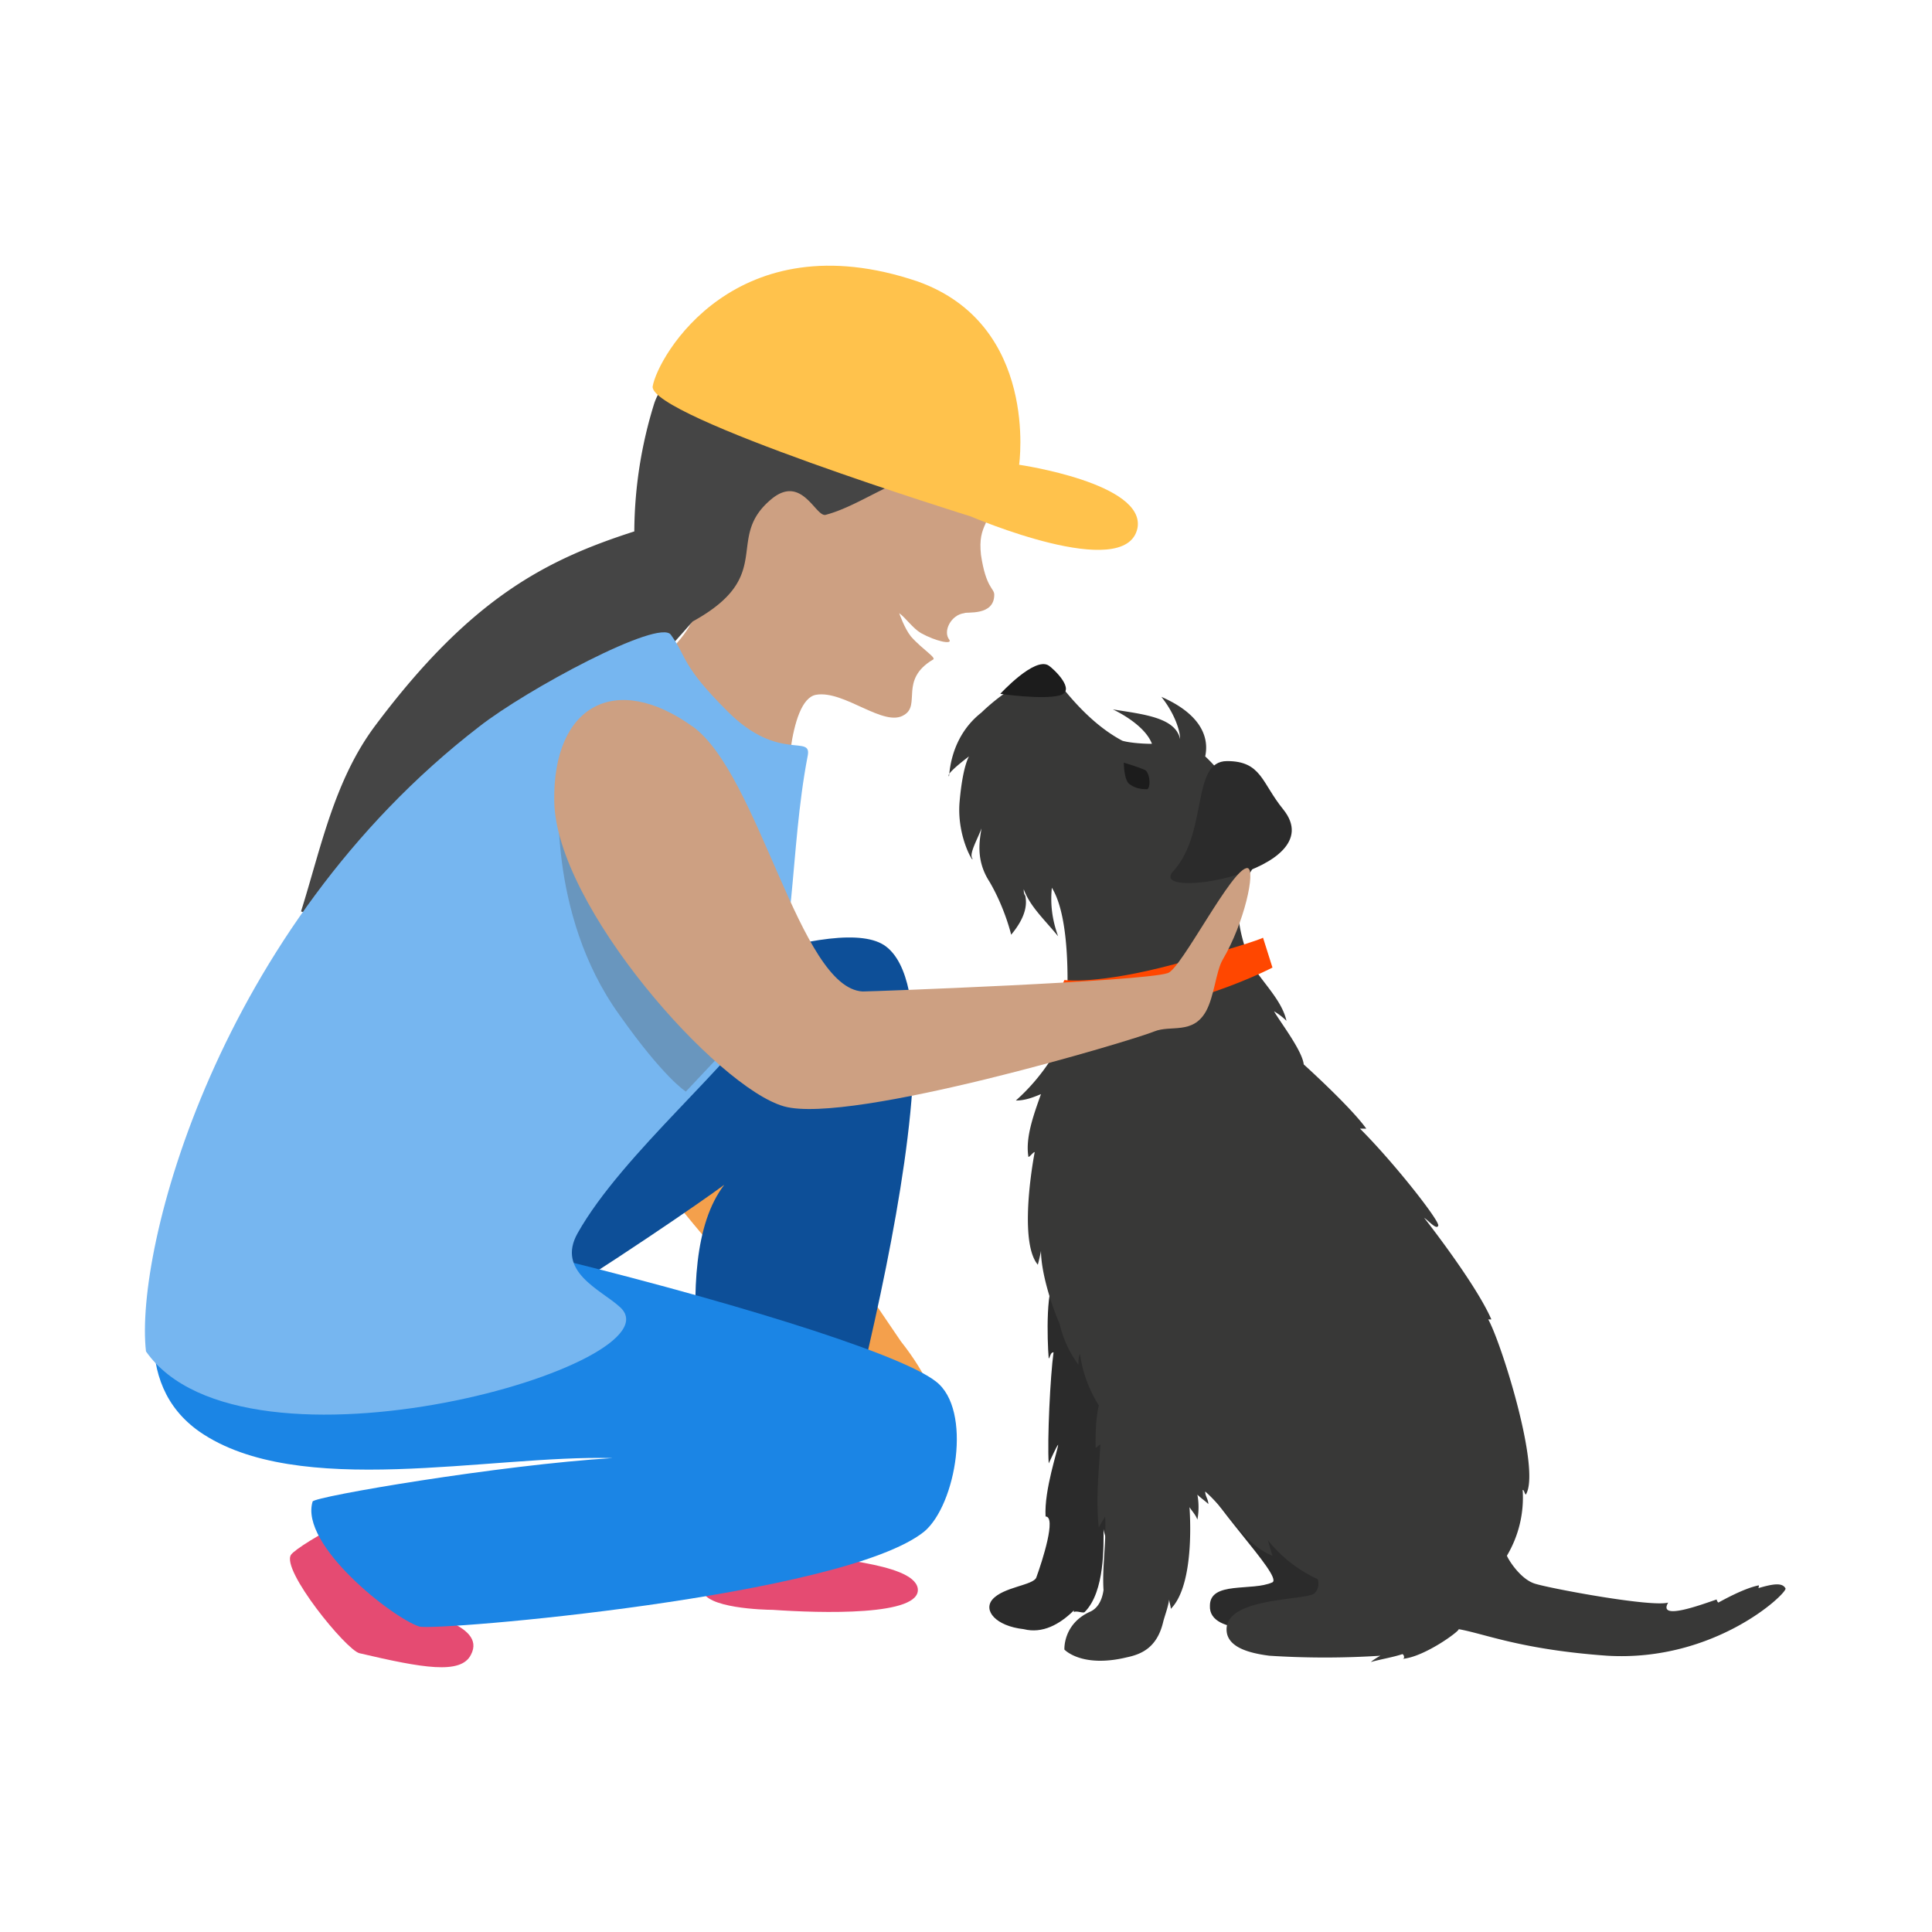 <svg width="160" height="160" fill="none" xmlns="http://www.w3.org/2000/svg">
  <path d="M82.19 132.46c.9-1.04 3.37-1.17 3.63-1.81.52-1.43 1.68-5.06.77-5.06-.13-2.2 1.04-5.56 1.04-5.95-.13.13-.65 1.3-.78 1.55-.13-1.94.13-7.25.4-9.2-.27 0-.27.4-.4.52-.13-1.55-.26-6.35.65-6.48.9-.13 6.09 3.63 6.74 8.16 0 .26.13 5.06-.13 6.87-.13-.39-.65-.9-.9-1.3-.14.65-.4 7.39-1.18 9.2 0-.26-.64-2.07-.64-2.33 0 1.3.13 5.18-1.56 6.87-.13.13-.65-.13-.9 0v-.13c-1.17 1.16-2.6 1.94-4.15 1.55-2.33-.26-3.37-1.55-2.59-2.46zM99.29 121.7l10.62 3.9c2.98 3.23 3.37 6.6-2.46 8.8-1.42.52-7.38 1.17-7.25-1.42 0-2.07 3.5-1.17 5.18-1.94.9-.52-5.7-7-6.1-9.33z" fill="#2B2B2B"/>
  <path d="M81.28 59.01s4.67-4.66 6.6-2.2c1.43 1.81 3.12 3.5 5.06 4.53.39.13 1.43.26 2.46.26-.64-1.68-3.24-2.85-3.24-2.85 2.47.4 5.19.65 5.57 2.46 0-.77-.51-2.2-1.55-3.5 2.98 1.3 4.02 3.11 3.63 4.93 1.94 1.81 4.14 5.18 4.4 7.64.13 1.04-.78 2.07-1.16 2.72-.13 1.04-1.3 2.07.51 6.74 1.04 1.68 2.6 3.1 2.98 4.8a5.4 5.4 0 00-1.03-.79c.52.91 2.33 3.24 2.46 4.4 0 0 3.88 3.5 5.18 5.32h-.52c2.85 2.85 6.6 7.64 6.48 8.03-.13.39-.78-.39-1.17-.65 0 0 4.28 5.44 5.57 8.42h-.26c1.04 1.82 4.4 12.44 3.11 14.51-.13-.13-.13-.39-.26-.39a9.4 9.4 0 01-1.3 5.44c0 .13 1.05 1.95 2.34 2.33 1.3.4 9.59 1.95 11.01 1.56-.9 1.55 2.85.13 4.02-.26 0 .13.13.26.13.26.26-.13 2.07-1.17 3.36-1.43 0 .13 0 .26-.13.26 1.3-.39 2.08-.51 2.34 0 .13.4-5.83 6.1-14.77 5.57-7.13-.51-10.1-1.81-12.3-2.2.12.13-2.86 2.33-4.67 2.46.26 0 .13-.39 0-.39-.78.26-1.69.4-2.6.65.14-.13.53-.39.79-.52a71.4 71.4 0 01-9.2 0c-1.95-.25-3.24-.77-3.5-1.81-.65-3.1 6.6-2.72 7.25-3.37.26-.26.4-.65.26-1.16a11.29 11.29 0 01-4.14-3.24c.13.39.26.9.39 1.3-2.33-.91-3.63-3.63-5.57-5.32 0 .4.26.65.26 1.04-.26-.26-.65-.52-.91-.78.13.65.13 1.43 0 2.07-.13-.38-.39-.64-.65-1.03 0 .13.52 6.34-1.55 8.42 0-.26-.13-.52-.13-.78-.13.78-.4 1.42-.52 1.94-.52 2.08-1.81 2.6-2.98 2.85-3.76.91-5.18-.64-5.18-.64s-.13-2.08 2.07-3.11c.65-.26 1.04-.91 1.17-1.82-.13-1.94.26-4.14.13-6.09-.13.26-.4.65-.52.91-.26-2.33 0-4.66.13-6.86-.13 0-.26.25-.4.25 0-1.16 0-2.33.27-3.5a10.69 10.69 0 01-1.56-4.27c-.13.26-.13.65-.13.9a9.06 9.06 0 01-1.55-3.36c-.78-1.81-1.55-4.4-1.55-6.09 0 .13-.26 1.17-.26 1.17-1.43-1.68-.65-7.26-.26-9.33-.13 0-.4.4-.52.4-.26-1.56.39-3.38 1.04-5.2-.65.27-1.3.53-2.08.53a16.53 16.53 0 004.02-5.44c.13-.4.9-9.07-1.04-12.18-.13 1.3 0 2.59.52 4.02-1.17-1.43-2.33-2.47-2.85-3.9 0 .14 0 .4.13.53.13.64.13 1.68-1.17 3.24 0 0-.51-2.2-1.8-4.4-1.18-1.82-.79-3.5-.66-4.41-.26.77-1.03 2.07-.77 2.46.25.65-1.3-1.69-1.04-4.67.26-2.97.78-3.75.78-3.75s-1.56 1.16-1.69 1.55c.13.78-.26-2.85 2.72-5.18z" fill="#383837"/>
  <path d="M86.85 55.12c.4.26 2.33 2.08.91 2.47-1.43.38-4.92-.13-4.92-.13s2.85-3.11 4.01-2.34zM93.07 63.16s1.3.38 1.81.64c.4.4.4 1.43.13 1.56-.26 0-.9 0-1.42-.39-.52-.26-.52-1.81-.52-1.81z" fill="#1C1C1C"/>
  <path d="M106.28 67.04c-1.8-2.2-1.8-4.01-4.66-4.01-2.98 0-1.55 5.83-4.4 9.06-2.6 2.6 13.21.13 9.06-5.05z" fill="#2B2B2B"/>
  <path d="M88.15 81.16s2.72.4 9.07-1.3c6.34-1.68 7.38-2.2 7.38-2.2l.78 2.47S97.99 84 89.96 84.14c-3.37.13-1.81-2.98-1.81-2.98z" fill="#FF4700"/>
  <path d="M51.01 58.1c3.73-3.04 11.46-1.53 11.46 8.27 0 6.35-4 14.22-3.18 21.12.14 1.38 15.32 23.6 15.32 23.6 4.28 5.39 3.87 9.67 3.04 10.5-2.35 2.48-2.62-4.42-4.83-6.36-.69-.55-1.8-.82-2.76-1.1-.97-.14 2.07 3.45-.28 3.18-2.48-.28-1.65-4.42-2.48-5.11-5.1-4.56-15.6-17.67-17.25-20.43-2.63-4.28-4.42-29.26.96-33.68z" fill="#F4A04C"/>
  <path d="M60.67 126.7s6.08 0 6.63 1.79c.27.69 8.28.82 8.7 3.03.4 2.35-8.15 2.07-12.01 1.8-.7 0-5.66-.14-5.8-1.66 0-.83 2.35-3.31 2.48-4.97z" fill="#E54B72"/>
  <path d="M13.47 105.02c0-3.86 52.45-32.3 59.9-26.64 7.46 5.66-5.52 48.31-5.8 50.8 0 0-8.14.27-8.14-.7-.14-8-4.42-23.87.55-30.36-3.72 2.76-30.22 20.84-34.64 19.32-7.87-2.62-11.87-8.55-11.87-12.42z" fill="#0D4F98"/>
  <path d="M24.1 128.76c.27-.41 2.48-1.8 4.27-2.62 0 0 .7 3.73 4.56 6.49 1.52.96 7.45 1.8 6.07 4.41-.83 1.66-4 1.1-9.24-.13-1.1-.28-6.5-6.9-5.66-8.15z" fill="#E54B72"/>
  <path d="M14.99 99.36c.96-3.31 56.17 10.08 62.52 15.05 3.04 2.34 1.66 10.21-.96 12.42-6.63 5.38-40.58 8.28-41.83 7.87-2.2-.7-9.93-6.77-8.83-10.35.14-.42 15.6-3.04 24.85-3.6-10.22-.27-26.1 3.46-34.24-2.2-5.65-4-4-11.32-1.51-19.19z" fill="#1B85E5"/>
  <path d="M51.15 58.1c1.52-2.22 8.14-6.08 6.07-9.26-3.45-5.24-1.24-15.18.55-17.53 7.6-9.52 19.47-4.55 23.33.42.42.55 2.35 4 1.52 8.42-.55 3.45-1.66 3.17-1.38 5.8.41 2.76 1.1 2.76 1.1 3.3 0 1.8-2.34 1.39-2.48 1.53-1.1.13-1.8 1.51-1.24 2.2.27.42-1.1.14-2.35-.55-.69-.41-1.24-1.24-1.8-1.65 0 0 .42 1.24.97 1.93.97 1.1 2.21 1.8 1.8 1.93-2.76 1.66-.97 3.73-2.35 4.56-1.66 1.1-4.97-2.07-7.31-1.66-2.35.41-2.49 8.42-2.35 9.52.14.14-16.29-5.8-14.08-8.97z" fill="#CDA082"/>
  <path d="M82.76 31.87c-11.87-16.15-26.92-3.32-28.57 1.51a36.24 36.24 0 00-1.66 10.63c-7.32 2.35-13.53 5.52-21.4 16.01-3.45 4.56-4.55 10.22-6.2 15.46 9.1 3.18 32.3-23.88 32.43-24.01 7.04-3.87 2.49-6.9 6.63-10.22 2.48-1.93 3.59 1.66 4.41 1.38 3.6-.96 7.04-4.41 12.43-3.86 2.2.27 2.62 1.52 2.9-.7.55-1.65.27-4.55-.97-6.2z" fill="#454545"/>
  <path d="M54.05 32C53.77 34.5 80.4 42.77 80.4 42.77s12.84 5.52 13.8.97c.7-3.73-9.8-5.25-9.8-5.25S86.07 26.9 76 23.31c-15.05-5.1-21.54 6.21-21.95 8.7z" fill="#FFC24C"/>
  <path d="M12.09 111.92c8.14 11.6 44.72.97 39.2-3.72-1.52-1.38-5.25-2.9-3.45-6.08 3.72-6.62 13.25-14.35 15.6-18.77 2.48-4.28 1.93-12.84 3.44-20.7.42-1.94-2.34.55-6.62-3.73-3.87-3.86-3.31-4.42-4.7-6.35-.96-1.38-12 4.56-15.87 7.6-21.67 16.7-28.57 43.33-27.6 51.75z" fill="#76B6F0"/>
  <path opacity=".3" d="M46.32 65s-1.1 10.62 4.97 19.04C55 89.3 56.8 90.4 56.8 90.4l4.28-4.55s-4.28-1.94-9.94-12.01c-1.8-3.18-4.83-8.84-4.83-8.84z" fill="#4C4C4C"/>
  <path d="M57.36 60.16c5.52 4 8.83 21.67 14.08 21.95.83 0 23.19-.83 25.26-1.52 1.1-.28 5.38-8.83 6.62-8.7.7.14-.27 4.56-2.07 7.6-.55.96-.69 3.03-1.38 4.27-1.1 1.94-2.9 1.1-4.28 1.66-1.65.7-25.12 7.73-30.64 6.21-5.52-1.52-18.9-16.56-19.05-25.26-.13-8 5.11-10.76 11.46-6.2z" fill="#CDA082"/>
</svg>
